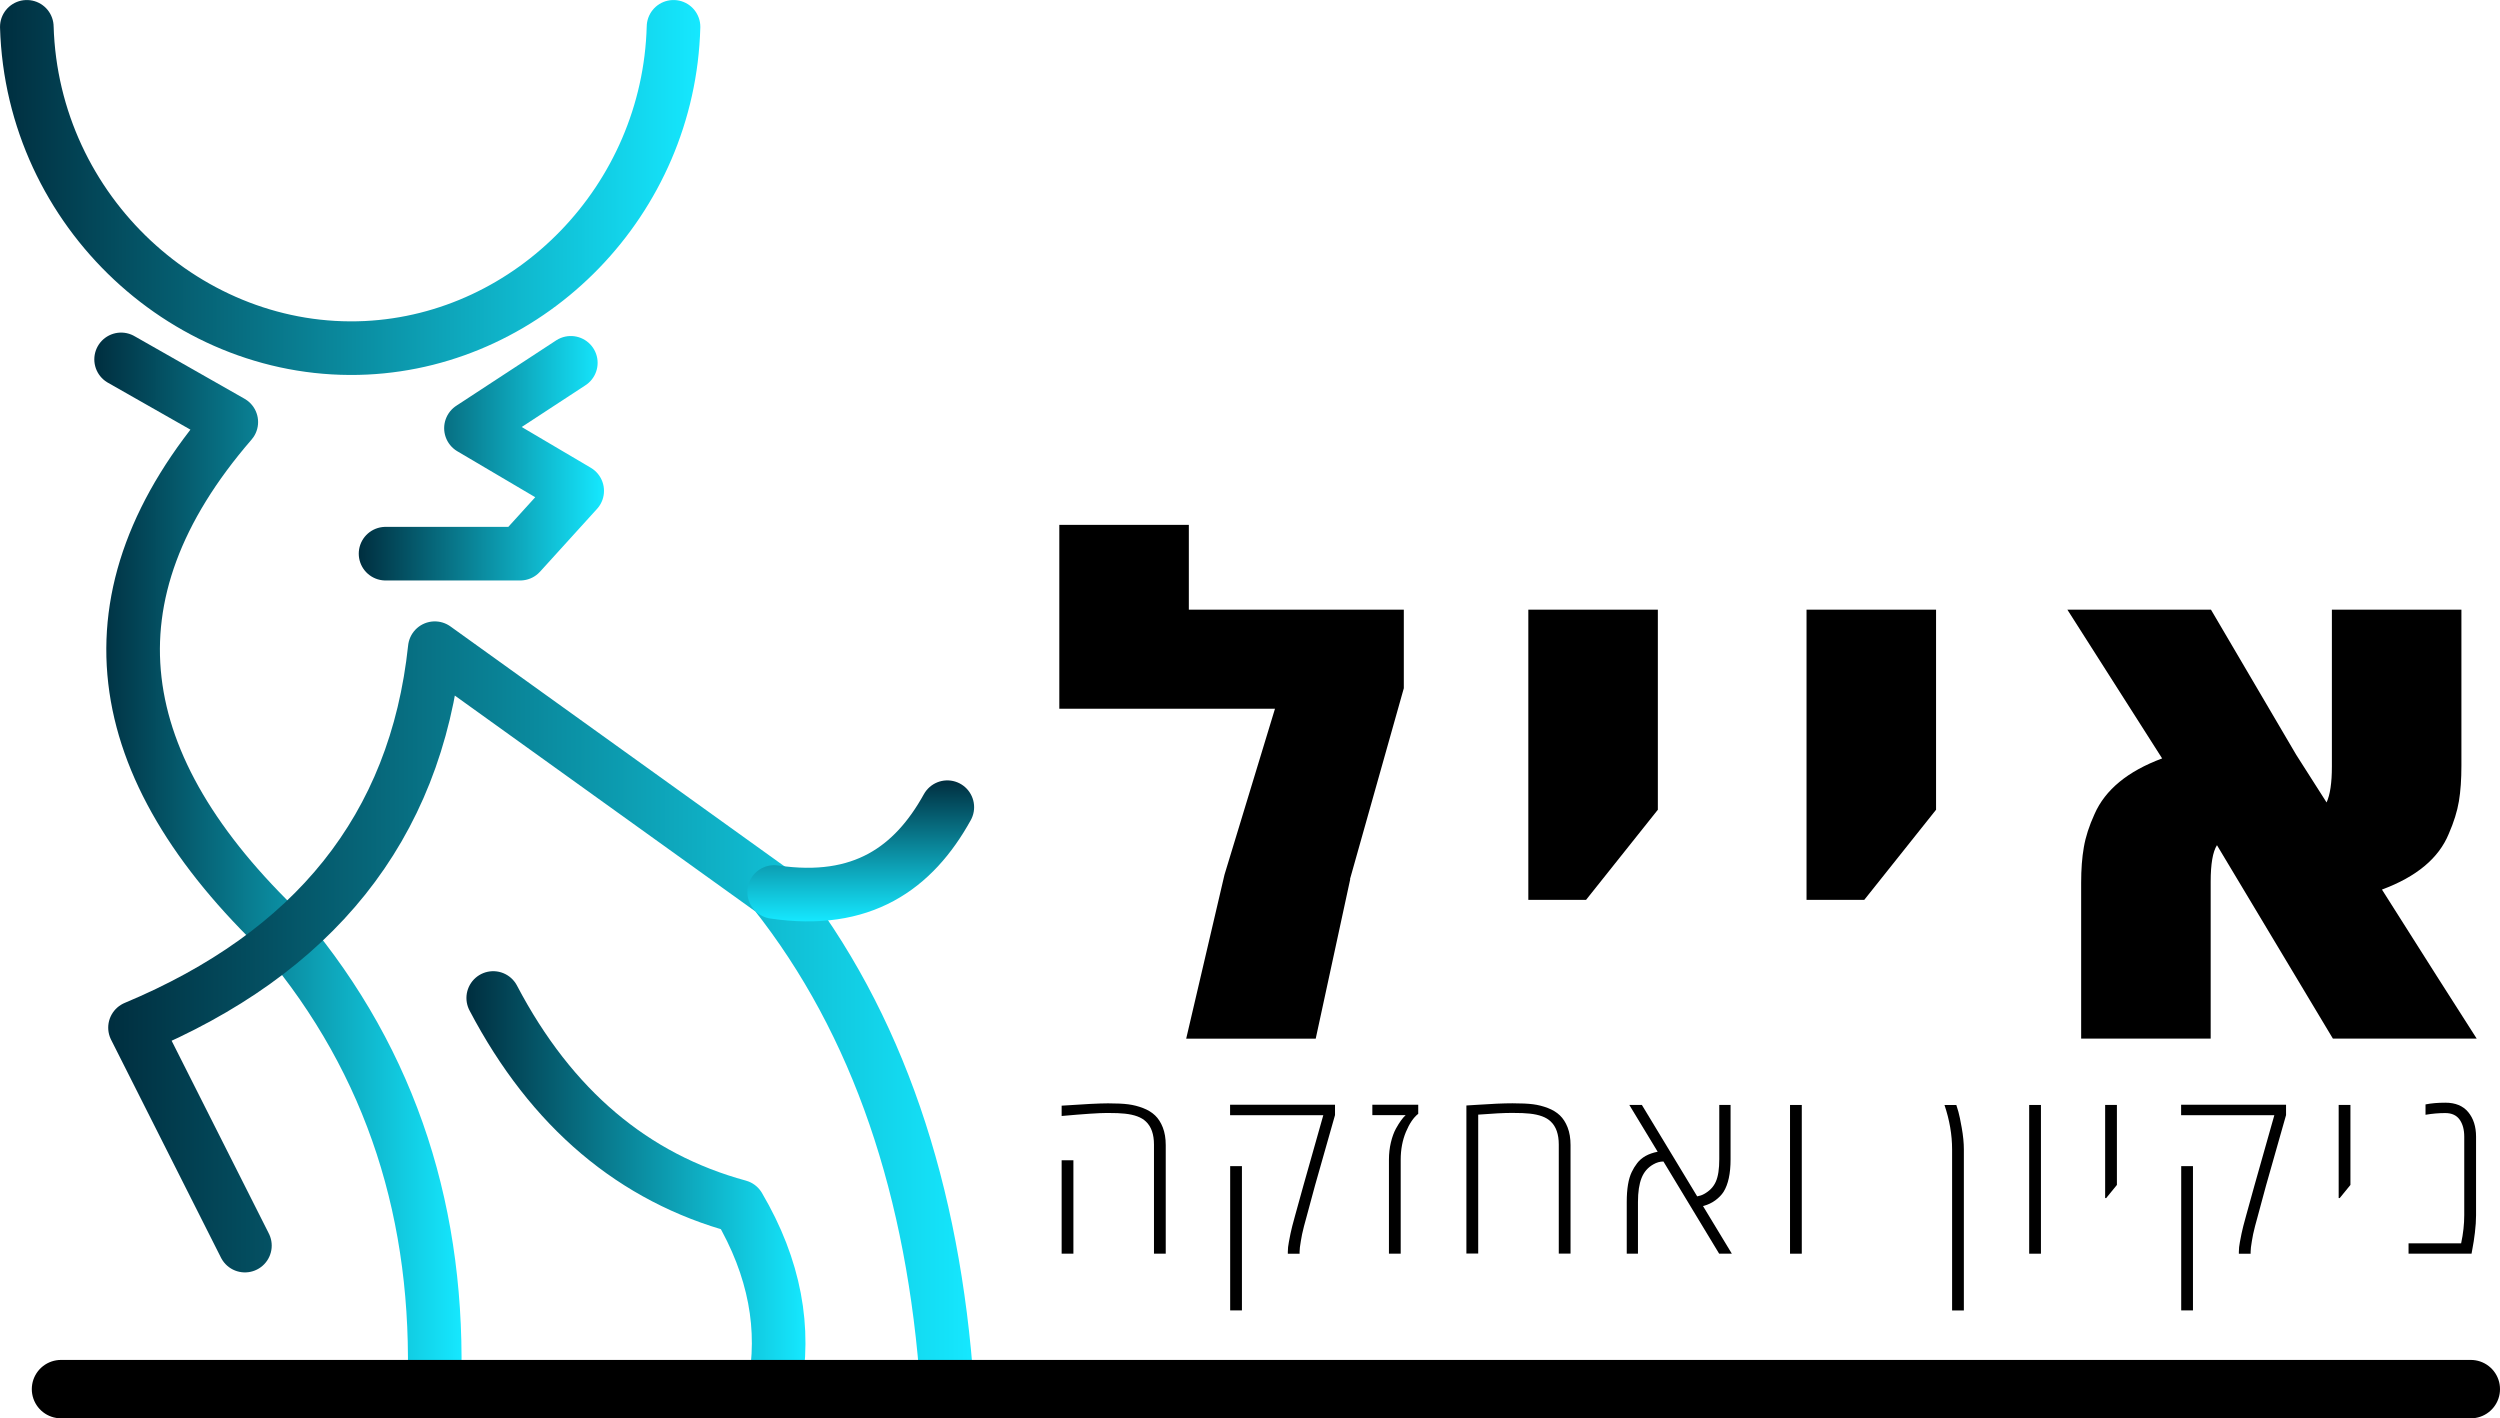 <svg xmlns="http://www.w3.org/2000/svg" xmlns:xlink="http://www.w3.org/1999/xlink" id="Layer_2" data-name="Layer 2" viewBox="0 0 537.73 305.07"><defs><style>      .cls-1 {        stroke: #000;        stroke-width: 12.56px;      }      .cls-1, .cls-2, .cls-3, .cls-4, .cls-5, .cls-6, .cls-7 {        fill: none;        stroke-linecap: round;        stroke-linejoin: round;      }      .cls-8 {        fill: #000;        stroke-width: 0px;      }      .cls-2 {        stroke: url(#linear-gradient-3);      }      .cls-2, .cls-3, .cls-4, .cls-5, .cls-6, .cls-7 {        stroke-width: 11.53px;      }      .cls-3 {        stroke: url(#linear-gradient-2);      }      .cls-4 {        stroke: url(#linear-gradient-4);      }      .cls-5 {        stroke: url(#linear-gradient-5);      }      .cls-6 {        stroke: url(#linear-gradient-6);      }      .cls-7 {        stroke: url(#linear-gradient);      }    </style><linearGradient id="linear-gradient" x1="20.28" y1="188.05" x2="99.28" y2="188.05" gradientUnits="userSpaceOnUse"><stop offset="0" stop-color="#002e3f"></stop><stop offset="1" stop-color="#15e8ff"></stop></linearGradient><linearGradient id="linear-gradient-2" x1="77.17" y1="98.57" x2="129.91" y2="98.57" xlink:href="#linear-gradient"></linearGradient><linearGradient id="linear-gradient-3" x1="23.27" y1="219.11" x2="209.53" y2="219.11" xlink:href="#linear-gradient"></linearGradient><linearGradient id="linear-gradient-4" x1="185.14" y1="167.85" x2="185.14" y2="198.18" xlink:href="#linear-gradient"></linearGradient><linearGradient id="linear-gradient-5" x1="100.33" y1="256.73" x2="173.26" y2="256.73" xlink:href="#linear-gradient"></linearGradient><linearGradient id="linear-gradient-6" x1="0" y1="40.33" x2="150.62" y2="40.33" xlink:href="#linear-gradient"></linearGradient></defs><g id="Layer_1-2" data-name="Layer 1"><g><g><path class="cls-7" d="M26.05,77.3l23.7,13.48c-32.4,37.45-26.62,74.1,11.18,110.08,23.63,28,33.76,60.89,32.48,97.93"></path><polyline class="cls-3" points="122.78 78.04 101.3 92.1 124.15 105.58 111.89 119.09 82.93 119.09"></polyline><path class="cls-2" d="M52.68,267.92l-23.64-46.88c38.22-15.99,60.35-42.77,64.48-81.62l73,52.43c22.42,28.32,34.33,64.33,37.24,106.93"></path><path class="cls-4" d="M203.76,173.62c-7.26,13.12-18.34,21.03-37.24,18.24"></path><path class="cls-5" d="M106.09,214.66c12.54,23.89,30.23,38.69,52.82,44.84,7.79,13.24,10.13,26.33,7.6,39.28"></path><path class="cls-6" d="M5.77,5.77c1.16,39.91,35.06,70.88,72.97,69.04,35.5-1.72,65.13-31.75,66.13-69.04"></path></g><line class="cls-1" x1="13.12" y1="298.79" x2="531.45" y2="298.79"></line><path class="cls-8" d="M227.85,152.44v-39.54h27.86v18.24h46.24v16.89l-11.59,41.11.07-.07-7.43,34.34h-27.86l8.24-35.27,10.86-35.7h-46.39Z"></path><path class="cls-8" d="M328.73,193.55v-62.42h27.86v43.04l-15.44,19.38h-12.42Z"></path><path class="cls-8" d="M388.57,193.55v-62.42h27.86v43.04l-15.44,19.38h-12.42Z"></path><path class="cls-8" d="M444.67,131.13h30.89l18.33,31.21,6.54,10.26c.76-1.66,1.14-4.23,1.14-7.7v-33.77h27.86v33.56c0,2.95-.18,5.5-.54,7.66-.36,2.16-1.09,4.5-2.19,7.02-2.15,5.23-6.94,9.22-14.36,11.97,9.07,14.35,15.87,25.03,20.38,32.06h-30.93l-24.94-41.61c-.9,1.42-1.35,4.04-1.35,7.84v33.77h-27.86v-33.56c0-2.85.19-5.39.58-7.62.38-2.23,1.15-4.61,2.3-7.12,2.3-5.23,7.15-9.22,14.54-11.97-6.03-9.45-12.83-20.12-20.38-31.99Z"></path><g><path class="cls-8" d="M228.35,240.05v-2.23c4.83-.33,8.16-.5,9.98-.5s3.28.07,4.36.21c1.08.14,2.14.41,3.18.81,1.04.4,1.9.93,2.58,1.58.68.65,1.24,1.51,1.66,2.59s.63,2.34.63,3.79v23.35h-2.53v-23.46c0-2.22-.58-3.87-1.74-4.96-.94-.91-2.45-1.47-4.51-1.69-.83-.1-2.1-.15-3.83-.15s-4.99.22-9.78.65ZM228.35,269.66v-20.1h2.53v20.1h-2.53Z"></path><path class="cls-8" d="M264.58,239.85v-2.23h22.57v2.23l-4.29,15.1c-.19.69-.41,1.52-.68,2.51s-.51,1.86-.71,2.63c-.21.76-.38,1.39-.51,1.89-.13.49-.29,1.08-.48,1.76-.18.68-.32,1.25-.41,1.72-.09.47-.18.96-.27,1.48-.18,1.03-.27,1.8-.27,2.31v.42h-2.53v-.42c0-.64.07-1.34.22-2.08l.35-1.81c.18-.88.51-2.19,1-3.93.48-1.74.77-2.79.87-3.14.1-.35.26-.94.49-1.77.23-.83.37-1.34.43-1.55l4.27-15.1h-20.04ZM264.6,281.86v-31.03h2.53v31.03h-2.53Z"></path><path class="cls-8" d="M295.18,239.85v-2.23h9.87v1.95c-1.01.79-1.89,2.09-2.64,3.88-.75,1.79-1.13,3.79-1.13,5.99v20.22h-2.53v-20.21c0-1.31.14-2.55.42-3.72.28-1.17.64-2.16,1.07-2.95.76-1.37,1.46-2.35,2.11-2.93h-7.17Z"></path><path class="cls-8" d="M315.41,269.66v-31.88c.13,0,.88-.05,2.26-.14,3.21-.22,5.75-.33,7.64-.33s3.37.07,4.45.21c1.08.14,2.14.41,3.18.81,1.04.4,1.9.93,2.58,1.58.68.65,1.24,1.51,1.66,2.59s.63,2.34.63,3.79v23.35h-2.53v-23.46c0-2.22-.58-3.87-1.74-4.96-.94-.91-2.45-1.47-4.51-1.69-.83-.1-2.09-.15-3.79-.15s-4.13.12-7.29.37v29.88h-2.53Z"></path><path class="cls-8" d="M349.9,269.66v-11.14c0-2.81.36-4.95,1.07-6.42.31-.66.7-1.3,1.17-1.91.96-1.26,2.43-2.07,4.41-2.46l-6.1-10.07h2.7l11.9,19.67c.55-.1,1.03-.26,1.46-.5,1.21-.66,2.06-1.55,2.55-2.67.5-1.12.74-2.72.74-4.82v-11.68h2.43v11.71c0,3.04-.5,5.37-1.51,6.99-.41.64-1,1.25-1.75,1.81s-1.64.98-2.67,1.24l6.2,10.24h-2.73l-11.98-19.82c-.74,0-1.47.21-2.18.62-1.17.66-2.02,1.64-2.53,2.94-.51,1.3-.77,3.01-.77,5.15v11.11h-2.43Z"></path><path class="cls-8" d="M385.02,269.66v-31.99h2.53v31.99h-2.53Z"></path><path class="cls-8" d="M418.24,237.67h2.55c.12.36.26.86.45,1.48.18.62.42,1.77.72,3.46.3,1.69.45,3.22.45,4.61v34.65h-2.53v-34.65c0-3.14-.55-6.32-1.64-9.55Z"></path><path class="cls-8" d="M436.46,269.66v-31.99h2.53v31.99h-2.53Z"></path><path class="cls-8" d="M452.8,257.7v-20.04h2.53v17.21l-2.31,2.83h-.22Z"></path><path class="cls-8" d="M469.14,239.85v-2.23h22.57v2.23l-4.29,15.1c-.19.69-.41,1.52-.68,2.51s-.51,1.86-.71,2.63c-.21.76-.38,1.39-.51,1.89-.13.49-.29,1.08-.48,1.76-.18.68-.32,1.25-.41,1.72-.09.47-.18.96-.27,1.48-.18,1.03-.27,1.8-.27,2.31v.42h-2.53v-.42c0-.64.07-1.34.22-2.08l.35-1.81c.18-.88.51-2.19,1-3.93.48-1.74.77-2.79.87-3.14.1-.35.26-.94.49-1.77.23-.83.37-1.34.43-1.55l4.27-15.1h-20.04ZM469.16,281.86v-31.03h2.53v31.03h-2.53Z"></path><path class="cls-8" d="M503.03,257.7v-20.04h2.53v17.21l-2.31,2.83h-.22Z"></path><path class="cls-8" d="M518.06,269.66v-2.23h11.31c.45-2.1.67-4.12.67-6.06v-16.88c0-1.52-.33-2.74-1-3.68-.67-.93-1.7-1.4-3.08-1.4s-2.8.12-4.25.37v-2.23c1.24-.25,2.66-.37,4.27-.37,2.15,0,3.79.67,4.91,2.02,1.12,1.35,1.69,3.11,1.69,5.29v16.91c0,1.12-.08,2.37-.25,3.75-.17,1.37-.33,2.46-.5,3.27l-.22,1.24h-13.54Z"></path></g></g></g></svg>